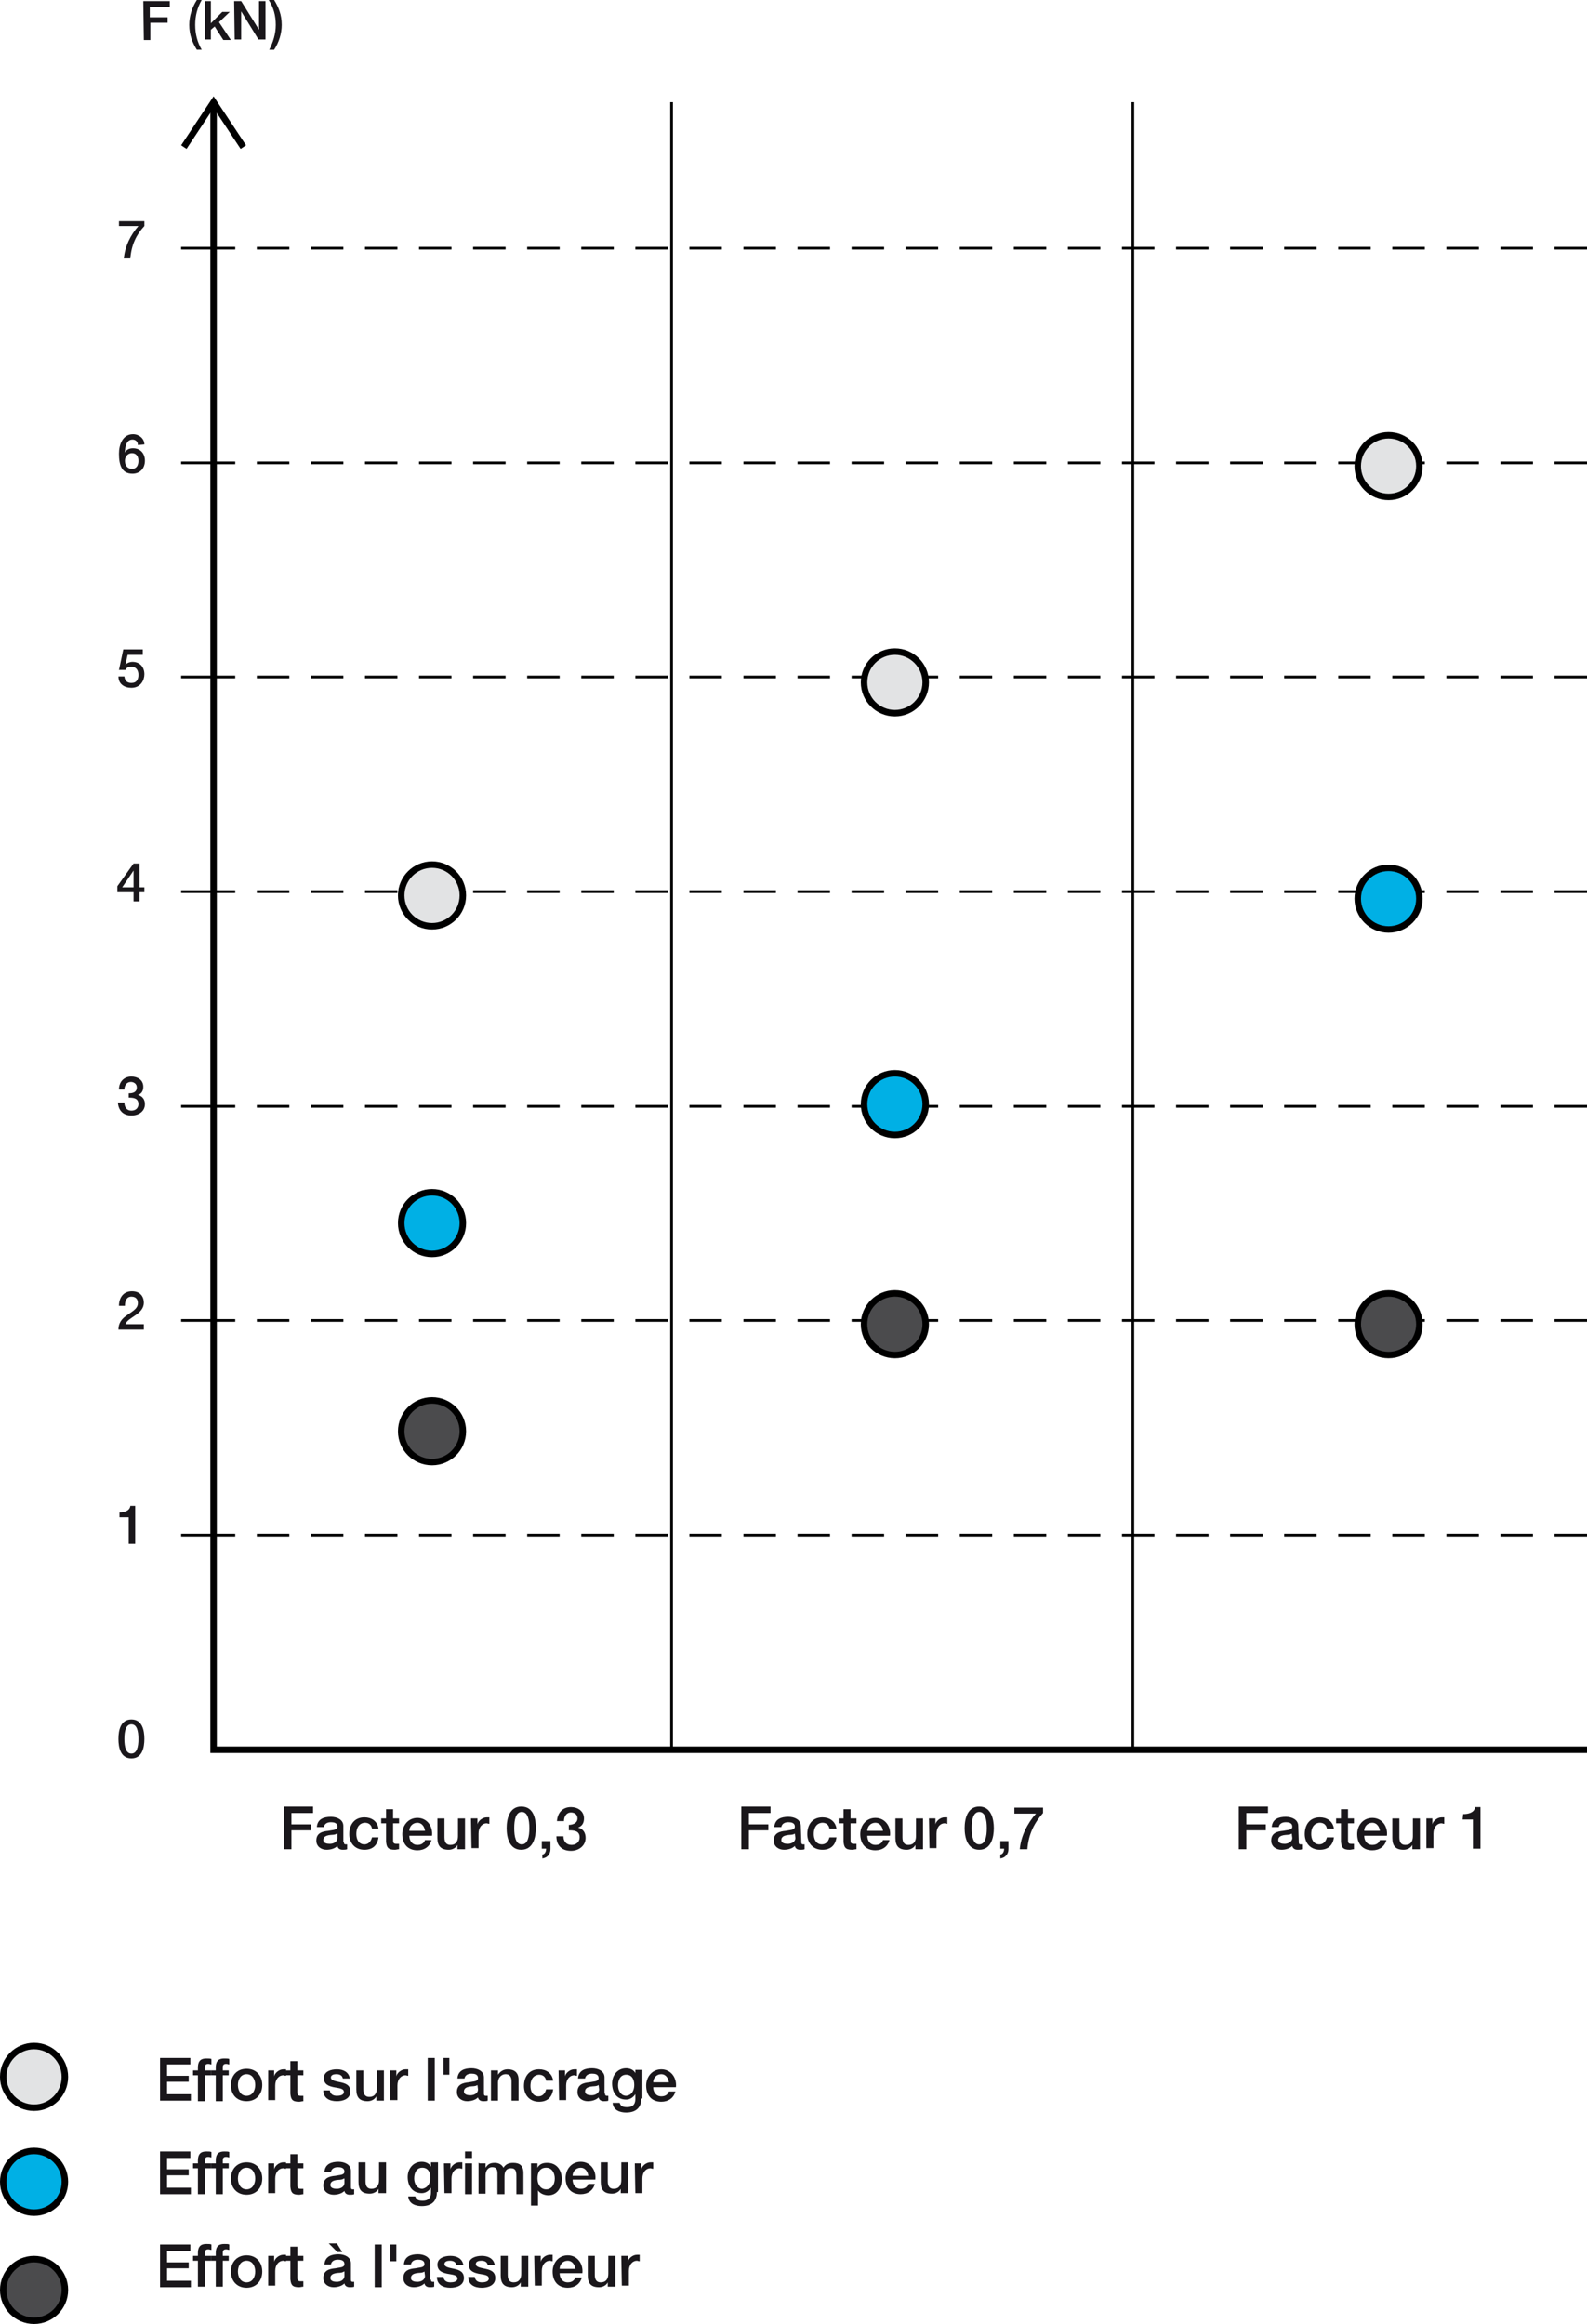 <?xml version="1.0" encoding="utf-8"?>
<!-- Generator: Adobe Illustrator 21.0.0, SVG Export Plug-In . SVG Version: 6.00 Build 0)  -->
<svg version="1.1" id="Calque_1" xmlns="http://www.w3.org/2000/svg" xmlns:xlink="http://www.w3.org/1999/xlink" x="0px" y="0px"
	 viewBox="0 0 293.5 429.8" style="enable-background:new 0 0 293.5 429.8;" xml:space="preserve">
<style type="text/css">
	.st0{fill:none;stroke:#000000;stroke-width:1.2;stroke-miterlimit:10;}
	.st1{fill:#1A171B;}
	.st2{fill:none;stroke:#000000;stroke-width:0.5;stroke-miterlimit:10;}
	.st3{fill:none;stroke:#000000;stroke-width:0.5;stroke-miterlimit:10;stroke-dasharray:6,4;}
	.st4{fill:#4B4B4D;stroke:#000000;stroke-width:1.2;stroke-miterlimit:10;}
	.st5{fill:#E2E3E4;stroke:#000000;stroke-width:1.2;stroke-miterlimit:10;}
	.st6{fill:#00B0E5;stroke:#000000;stroke-width:1.2;stroke-miterlimit:10;}
</style>
<polyline class="st0" points="39.5,18.9 39.5,323.6 293.5,323.6 "/>
<polyline class="st0" points="34,27.2 39.5,18.9 45,27.2 "/>
<g>
	<path class="st1" d="M26.5,0.2h4.9v1.1h-3.7v1.9H31v1h-3.2v3.2h-1.2L26.5,0.2L26.5,0.2z"/>
	<path class="st1" d="M36.4,9.2C35.6,7.9,35,6.5,35,4.6C35,3,35.5,1.4,36.4,0h0.9c-0.8,1.4-1.2,2.9-1.2,4.6s0.4,3.2,1.2,4.6H36.4z"
		/>
	<path class="st1" d="M37.9,0.2H39v4.1l2.1-2.1h1.4l-2,1.9l2.2,3.3h-1.4l-1.6-2.5L39,5.5v1.8h-1.1V0.2z"/>
	<path class="st1" d="M43.3,0.2h1.3l3.3,5.3l0,0V0.2h1.2v7.1h-1.3l-3.2-5.2l0,0v5.2h-1.2L43.3,0.2L43.3,0.2z"/>
	<path class="st1" d="M50.7,0c0.8,1.3,1.4,2.7,1.4,4.6c0,1.6-0.5,3.2-1.4,4.6h-0.9C50.5,7.8,51,6.3,51,4.6S50.6,1.4,49.7,0H50.7z"/>
</g>
<g>
	<path class="st1" d="M21.9,40.9h4.8v0.9c-1.5,1.6-2.4,3.5-2.6,6h-1.2c0.2-2.2,1.2-4.3,2.7-6H22v-0.9H21.9z"/>
	<path class="st1" d="M25.5,82.3c0-0.6-0.4-1-1-1c-1.2,0-1.4,1.5-1.4,2.4l0,0c0.3-0.6,0.9-0.8,1.5-0.8c1.4,0,2.2,1,2.2,2.3
		c0,1.4-0.9,2.4-2.3,2.4c-2,0-2.5-1.6-2.5-3.7c0-1.7,0.7-3.6,2.6-3.6c1.1,0,2.1,0.8,2.1,1.9L25.5,82.3L25.5,82.3z M25.6,85.2
		c0-0.8-0.4-1.4-1.2-1.4s-1.3,0.7-1.3,1.4c0,0.8,0.4,1.5,1.3,1.5S25.6,86,25.6,85.2z"/>
	<path class="st1" d="M22.8,120.1h3.6v1h-2.8l-0.4,1.8l0,0c0.3-0.3,0.8-0.5,1.3-0.5c1.4,0,2.2,1,2.2,2.3c0,1.1-0.7,2.5-2.4,2.5
		c-1.3,0-2.4-0.7-2.4-2.1H23c0.1,0.8,0.5,1.2,1.3,1.2c1,0,1.3-0.7,1.3-1.5s-0.4-1.5-1.3-1.5c-0.5,0-0.9,0.1-1.1,0.6H22L22.8,120.1z"
		/>
	<path class="st1" d="M26.7,165h-0.9v1.7h-1.1V165h-3v-1.1l3-4.2h1.1v4.4h0.9V165z M22.6,164.1h2.1V161l0,0L22.6,164.1z"/>
	<path class="st1" d="M23.8,202.2c0.8,0,1.5-0.2,1.5-1.1c0-0.6-0.5-1-1.1-1c-0.8,0-1.2,0.7-1.2,1.4h-1c0-1.4,0.9-2.4,2.3-2.4
		c1.1,0,2.2,0.6,2.2,1.9c0,0.7-0.3,1.3-1,1.5l0,0c0.8,0.2,1.3,0.8,1.3,1.7c0,1.3-1.1,2.1-2.5,2.1c-1.6,0-2.4-1-2.5-2.4H23
		c0,0.8,0.4,1.5,1.3,1.5c0.8,0,1.3-0.5,1.3-1.2c0-1.1-0.9-1.2-1.8-1.2V202.2z"/>
	<path class="st1" d="M26.7,245.9h-4.8c0-1.2,0.6-2,1.5-2.6c0.9-0.7,2.1-1.2,2.1-2.3c0-0.5-0.2-1.2-1.2-1.2c-0.9,0-1.2,0.8-1.2,1.7
		H22c0-1.5,0.8-2.7,2.4-2.7c1.7,0,2.2,1.2,2.2,2.1c0,2.2-3,2.7-3.4,4h3.4v1H26.7z"/>
	<path class="st1" d="M22.1,279.7c0.9,0,1.9-0.3,2-1.2H25v7h-1.2v-4.9h-1.7C22.1,280.6,22.1,279.7,22.1,279.7z"/>
	<path class="st1" d="M26.7,321.6c0,1.6-0.4,3.6-2.4,3.6s-2.4-2-2.4-3.6s0.4-3.6,2.4-3.6S26.7,320,26.7,321.6z M25.6,321.6
		c0-1.5-0.3-2.7-1.3-2.7s-1.3,1.2-1.3,2.7s0.3,2.7,1.3,2.7S25.6,323.1,25.6,321.6z"/>
</g>
<g>
	<path class="st1" d="M52.5,334.1h5.4v1.2h-4v2.1h3.6v1.1h-3.6v3.5h-1.4V334.1z"/>
	<path class="st1" d="M63.6,340.7c0,0.3,0.1,0.4,0.3,0.4H64c0.1,0,0.1,0,0.2,0v0.9c-0.2,0.1-0.6,0.1-0.8,0.1c-0.5,0-0.9-0.2-1-0.7
		c-0.5,0.5-1.3,0.7-2,0.7c-1,0-1.9-0.6-1.9-1.7c0-1.4,1.1-1.7,2.2-1.8c0.9-0.2,1.7-0.1,1.7-0.8c0-0.7-0.7-0.8-1.2-0.8
		c-0.7,0-1.2,0.3-1.3,0.9h-1.3c0.1-1.5,1.3-1.9,2.6-1.9c1.1,0,2.3,0.5,2.3,1.7v3H63.6z M62.3,339.1c-0.4,0.3-1,0.2-1.5,0.3
		c-0.5,0.1-1,0.3-1,0.9s0.7,0.7,1.2,0.7c0.6,0,1.4-0.3,1.4-1.1v-0.8H62.3z"/>
	<path class="st1" d="M68.8,338.2c-0.1-0.7-0.6-1.1-1.3-1.1c-0.6,0-1.6,0.4-1.6,2.1c0,0.9,0.4,1.9,1.5,1.9c0.7,0,1.2-0.5,1.4-1.3H70
		c-0.2,1.5-1.1,2.3-2.6,2.3c-1.8,0-2.8-1.3-2.8-2.9c0-1.7,0.9-3.1,2.8-3.1c1.3,0,2.4,0.7,2.6,2.1H68.8z"/>
	<path class="st1" d="M70.5,336.3h0.9v-1.7h1.3v1.7h1.1v0.9h-1.1v3c0,0.5,0,0.8,0.6,0.8c0.2,0,0.4,0,0.5,0v1c-0.3,0-0.5,0.1-0.8,0.1
		c-1.3,0-1.5-0.5-1.6-1.5v-3.4h-0.9V336.3z"/>
	<path class="st1" d="M75.7,339.5c0,0.9,0.5,1.7,1.5,1.7c0.7,0,1.2-0.3,1.4-0.9h1.2c-0.3,1.2-1.3,1.9-2.6,1.9c-1.8,0-2.8-1.2-2.8-3
		c0-1.6,1.1-3,2.8-3c1.8,0,2.9,1.6,2.7,3.3H75.7z M78.6,338.6c-0.1-0.8-0.6-1.5-1.4-1.5c-0.9,0-1.5,0.7-1.5,1.5H78.6z"/>
	<path class="st1" d="M85.8,342h-1.2v-0.8l0,0c-0.3,0.6-1,0.9-1.6,0.9c-1.5,0-2.1-0.7-2.1-2.2v-3.6h1.3v3.5c0,1,0.4,1.4,1.1,1.4
		c1,0,1.4-0.7,1.4-1.6v-3.3H86v5.7H85.8z"/>
	<path class="st1" d="M87.1,336.3h1.2v1.1l0,0c0.1-0.6,0.9-1.3,1.7-1.3c0.3,0,0.4,0,0.5,0v1.2c-0.2,0-0.4-0.1-0.5-0.1
		c-0.8,0-1.5,0.7-1.5,1.9v2.7h-1.3L87.1,336.3L87.1,336.3z"/>
	<path class="st1" d="M99.1,338.1c0,1.7-0.5,4-2.7,4s-2.7-2.3-2.7-4s0.5-4,2.7-4C98.7,334.1,99.1,336.4,99.1,338.1z M97.9,338.1
		c0-1.6-0.3-3-1.4-3s-1.4,1.4-1.4,3s0.3,3,1.4,3S97.9,339.7,97.9,338.1z"/>
	<path class="st1" d="M100.3,340.5h1.5v1.5c0,0.9-0.6,1.6-1.5,1.7V343c0.5-0.1,0.7-0.6,0.7-1.1h-0.8v-1.4H100.3z"/>
	<path class="st1" d="M105.1,337.5c0.8,0,1.7-0.3,1.7-1.2c0-0.7-0.5-1.1-1.2-1.1c-0.9,0-1.3,0.8-1.3,1.6H103c0.1-1.5,1-2.6,2.6-2.6
		c1.2,0,2.4,0.7,2.4,2.1c0,0.8-0.3,1.4-1.1,1.7l0,0c0.9,0.2,1.4,0.9,1.4,1.9c0,1.5-1.3,2.4-2.7,2.4c-1.8,0-2.7-1.1-2.7-2.7h1.3
		c0,0.9,0.5,1.6,1.5,1.6c0.8,0,1.5-0.5,1.5-1.4c0-1.2-1-1.3-2-1.3v-1H105.1z"/>
</g>
<g>
	<path class="st1" d="M29.5,380.6h5.7v1.2h-4.3v2.1h4v1.1h-4v2.3h4.4v1.2h-5.7v-7.9H29.5z"/>
	<path class="st1" d="M35.7,382.9h0.9v-0.5c0-1.5,0.8-1.7,1.6-1.7c0.4,0,0.7,0,0.9,0.1v1c-0.2,0-0.3-0.1-0.6-0.1s-0.6,0.1-0.6,0.6
		v0.6H39v0.9h-1.1v4.8h-1.3v-4.8h-0.9C35.7,383.8,35.7,382.9,35.7,382.9z"/>
	<path class="st1" d="M39,382.9h0.9v-0.5c0-1.5,0.8-1.7,1.6-1.7c0.4,0,0.7,0,0.9,0.1v1c-0.2,0-0.3-0.1-0.6-0.1s-0.6,0.1-0.6,0.6v0.6
		h1.1v0.9h-1.1v4.8h-1.3v-4.8H39V382.9z"/>
	<path class="st1" d="M42.7,385.6c0-1.7,1.1-3,2.9-3c1.8,0,2.9,1.3,2.9,3s-1.1,3-2.9,3S42.7,387.4,42.7,385.6z M47.2,385.6
		c0-1-0.5-2-1.6-2s-1.6,1-1.6,2s0.5,2,1.6,2S47.2,386.6,47.2,385.6z"/>
	<path class="st1" d="M49.5,382.9h1.2v1.1l0,0c0.1-0.6,0.9-1.3,1.7-1.3c0.3,0,0.4,0,0.5,0v1.2c-0.2,0-0.4-0.1-0.5-0.1
		c-0.8,0-1.5,0.7-1.5,1.9v2.7h-1.3v-5.5H49.5z"/>
	<path class="st1" d="M52.8,382.9h0.9v-1.7H55v1.7h1.1v0.9H55v3c0,0.5,0,0.8,0.6,0.8c0.2,0,0.4,0,0.5,0v1c-0.3,0-0.5,0.1-0.8,0.1
		c-1.3,0-1.5-0.5-1.6-1.5v-3.4h-0.9V382.9z"/>
	<path class="st1" d="M61,386.6c0.1,0.7,0.6,1,1.3,1c0.5,0,1.3-0.1,1.3-0.7c0-0.7-0.9-0.7-1.9-0.9c-0.9-0.2-1.8-0.5-1.8-1.7
		s1.3-1.6,2.4-1.6c1.2,0,2.2,0.5,2.4,1.7h-1.3c-0.1-0.6-0.6-0.8-1.2-0.8c-0.4,0-1,0.1-1,0.6c0,0.6,0.9,0.7,1.8,0.9
		c0.9,0.2,1.8,0.5,1.8,1.7c0,1.4-1.4,1.8-2.5,1.8c-1.4,0-2.5-0.6-2.5-2H61z"/>
	<path class="st1" d="M70.8,388.5h-1.2v-0.8l0,0c-0.3,0.6-1,0.9-1.6,0.9c-1.5,0-2.1-0.7-2.1-2.2v-3.5h1.3v3.5c0,1,0.4,1.4,1.1,1.4
		c1,0,1.4-0.7,1.4-1.6v-3.3H71v5.6H70.8z"/>
	<path class="st1" d="M72.1,382.9h1.2v1.1l0,0c0.1-0.6,0.9-1.3,1.7-1.3c0.3,0,0.4,0,0.5,0v1.2c-0.2,0-0.4-0.1-0.5-0.1
		c-0.8,0-1.5,0.7-1.5,1.9v2.7h-1.3L72.1,382.9L72.1,382.9z"/>
	<path class="st1" d="M79.1,380.6h1.3v7.9h-1.3V380.6z"/>
	<path class="st1" d="M82,380.6h1.1v3.1H82V380.6z"/>
	<path class="st1" d="M89.5,387.2c0,0.3,0.1,0.4,0.3,0.4H90c0.1,0,0.1,0,0.2,0v0.9c-0.2,0.1-0.6,0.1-0.8,0.1c-0.5,0-0.9-0.2-1-0.7
		c-0.5,0.5-1.3,0.7-2,0.7c-1,0-1.9-0.6-1.9-1.7c0-1.4,1.1-1.7,2.2-1.8c0.9-0.2,1.7-0.1,1.7-0.8c0-0.7-0.7-0.8-1.2-0.8
		c-0.7,0-1.2,0.3-1.3,0.9h-1.3c0.1-1.5,1.3-1.9,2.6-1.9c1.1,0,2.3,0.5,2.3,1.7L89.5,387.2L89.5,387.2z M88.3,385.6
		c-0.4,0.3-1,0.2-1.5,0.3c-0.5,0.1-1,0.3-1,0.9s0.7,0.7,1.2,0.7c0.6,0,1.4-0.3,1.4-1.1L88.3,385.6L88.3,385.6z"/>
	<path class="st1" d="M90.9,382.9h1.2v0.8l0,0c0.4-0.6,1-1,1.8-1c1.2,0,2,0.6,2,1.9v3.9h-1.3v-3.6c0-0.9-0.4-1.3-1.1-1.3
		c-0.8,0-1.4,0.7-1.4,1.5v3.4h-1.3v-5.6H90.9z"/>
	<path class="st1" d="M101,384.8c-0.1-0.7-0.6-1.1-1.3-1.1c-0.6,0-1.6,0.4-1.6,2.1c0,0.9,0.4,1.9,1.5,1.9c0.7,0,1.2-0.5,1.4-1.3h1.3
		c-0.2,1.5-1.1,2.3-2.6,2.3c-1.8,0-2.8-1.3-2.8-2.9c0-1.7,0.9-3.1,2.8-3.1c1.3,0,2.4,0.7,2.6,2.1H101z"/>
	<path class="st1" d="M103.3,382.9h1.2v1.1l0,0c0.1-0.6,0.9-1.3,1.7-1.3c0.3,0,0.4,0,0.5,0v1.2c-0.2,0-0.4-0.1-0.5-0.1
		c-0.8,0-1.5,0.7-1.5,1.9v2.7h-1.3L103.3,382.9L103.3,382.9z"/>
	<path class="st1" d="M111.9,387.2c0,0.3,0.1,0.4,0.3,0.4h0.1c0.1,0,0.1,0,0.2,0v0.9c-0.2,0.1-0.6,0.1-0.8,0.1c-0.5,0-0.9-0.2-1-0.7
		c-0.5,0.5-1.3,0.7-2,0.7c-1,0-1.9-0.6-1.9-1.7c0-1.4,1.1-1.7,2.2-1.8c0.9-0.2,1.7-0.1,1.7-0.8c0-0.7-0.7-0.8-1.2-0.8
		c-0.7,0-1.2,0.3-1.3,0.9h-1.3c0.1-1.5,1.3-1.9,2.6-1.9c1.1,0,2.3,0.5,2.3,1.7v3H111.9z M110.7,385.6c-0.4,0.3-1,0.2-1.5,0.3
		c-0.5,0.1-1,0.3-1,0.9s0.7,0.7,1.2,0.7c0.6,0,1.4-0.3,1.4-1.1L110.7,385.6L110.7,385.6z"/>
	<path class="st1" d="M118.6,388.1c0,1.7-1,2.6-2.8,2.6c-1.1,0-2.4-0.4-2.5-1.8h1.3c0.2,0.7,0.7,0.8,1.4,0.8c1,0,1.5-0.5,1.5-1.5
		v-0.9l0,0c-0.4,0.6-1,1-1.7,1c-1.8,0-2.6-1.4-2.6-3c0-1.5,1-2.8,2.6-2.8c0.7,0,1.4,0.3,1.7,0.9l0,0v-0.6h1.3v5.3H118.6z
		 M117.3,385.6c0-1-0.4-1.9-1.5-1.9s-1.5,1-1.5,2c0,0.9,0.5,1.9,1.5,1.9C116.9,387.5,117.3,386.5,117.3,385.6z"/>
	<path class="st1" d="M120.8,386c0,0.9,0.5,1.7,1.5,1.7c0.7,0,1.2-0.3,1.4-0.9h1.2c-0.3,1.2-1.3,1.9-2.6,1.9c-1.8,0-2.8-1.2-2.8-3
		c0-1.6,1.1-3,2.8-3c1.8,0,2.9,1.6,2.7,3.3H120.8z M123.7,385.1c-0.1-0.8-0.6-1.5-1.4-1.5c-0.9,0-1.5,0.7-1.5,1.5H123.7z"/>
	<path class="st1" d="M29.5,397.9h5.7v1.2h-4.3v2.1h4v1.1h-4v2.3h4.4v1.2h-5.7v-7.9H29.5z"/>
	<path class="st1" d="M35.7,400.1h0.9v-0.5c0-1.5,0.8-1.7,1.6-1.7c0.4,0,0.7,0,0.9,0.1v1c-0.2,0-0.3-0.1-0.6-0.1s-0.6,0.1-0.6,0.6
		v0.6H39v0.9h-1.1v4.8h-1.3V401h-0.9C35.7,401,35.7,400.1,35.7,400.1z"/>
	<path class="st1" d="M39,400.1h0.9v-0.5c0-1.5,0.8-1.7,1.6-1.7c0.4,0,0.7,0,0.9,0.1v1c-0.2,0-0.3-0.1-0.6-0.1s-0.6,0.1-0.6,0.6v0.6
		h1.1v0.9h-1.1v4.8h-1.3V401H39V400.1z"/>
	<path class="st1" d="M42.7,402.9c0-1.7,1.1-3,2.9-3c1.8,0,2.9,1.3,2.9,3s-1.1,3-2.9,3S42.7,404.6,42.7,402.9z M47.2,402.9
		c0-1-0.5-2-1.6-2s-1.6,1-1.6,2s0.5,2,1.6,2S47.2,403.9,47.2,402.9z"/>
	<path class="st1" d="M49.5,400.1h1.2v1.1l0,0c0.1-0.6,0.9-1.3,1.7-1.3c0.3,0,0.4,0,0.5,0v1.2c-0.2,0-0.4-0.1-0.5-0.1
		c-0.8,0-1.5,0.7-1.5,1.9v2.7h-1.3v-5.5H49.5z"/>
	<path class="st1" d="M52.8,400.1h0.9v-1.7H55v1.7h1.1v0.9H55v3c0,0.5,0,0.8,0.6,0.8c0.2,0,0.4,0,0.5,0v1c-0.3,0-0.5,0.1-0.8,0.1
		c-1.3,0-1.5-0.5-1.6-1.5V401h-0.9V400.1z"/>
	<path class="st1" d="M64.9,404.5c0,0.3,0.1,0.4,0.3,0.4h0.1c0.1,0,0.1,0,0.2,0v0.9c-0.2,0.1-0.6,0.1-0.8,0.1c-0.5,0-0.9-0.2-1-0.7
		c-0.5,0.5-1.3,0.7-2,0.7c-1,0-1.9-0.6-1.9-1.7c0-1.4,1.1-1.7,2.2-1.8c0.9-0.2,1.7-0.1,1.7-0.8c0-0.7-0.7-0.8-1.2-0.8
		c-0.7,0-1.2,0.3-1.3,0.9H60c0.1-1.5,1.3-1.9,2.6-1.9c1.1,0,2.3,0.5,2.3,1.7V404.5z M63.6,402.9c-0.4,0.3-1,0.2-1.5,0.3
		c-0.5,0.1-1,0.3-1,0.9s0.7,0.7,1.2,0.7c0.6,0,1.4-0.3,1.4-1.1v-0.8H63.6z"/>
	<path class="st1" d="M71.2,405.6H70v-0.8l0,0c-0.3,0.6-1,0.9-1.6,0.9c-1.5,0-2.1-0.7-2.1-2.2v-3.6h1.3v3.5c0,1,0.4,1.4,1.1,1.4
		c1,0,1.4-0.7,1.4-1.6v-3.3h1.3v5.7H71.2z"/>
	<path class="st1" d="M80.8,405.4c0,1.7-1,2.6-2.8,2.6c-1.1,0-2.4-0.4-2.5-1.8h1.3c0.2,0.7,0.7,0.8,1.4,0.8c1,0,1.5-0.5,1.5-1.5
		v-0.9l0,0c-0.4,0.6-1,1-1.7,1c-1.8,0-2.6-1.4-2.6-3c0-1.5,1-2.8,2.6-2.8c0.7,0,1.4,0.3,1.7,0.9l0,0v-0.8H81v5.5H80.8z M79.6,402.8
		c0-1-0.4-1.9-1.5-1.9s-1.5,1-1.5,2c0,0.9,0.5,1.9,1.5,1.9C79.2,404.6,79.6,403.6,79.6,402.8z"/>
	<path class="st1" d="M82.1,400.1h1.2v1.1l0,0c0.1-0.6,0.9-1.3,1.7-1.3c0.3,0,0.4,0,0.5,0v1.2c-0.2,0-0.4-0.1-0.5-0.1
		c-0.8,0-1.5,0.7-1.5,1.9v2.7h-1.3L82.1,400.1L82.1,400.1z"/>
	<path class="st1" d="M86,397.9h1.3v1.2H86V397.9z M86,400.1h1.3v5.7H86V400.1z"/>
	<path class="st1" d="M88.6,400.1h1.2v0.8l0,0c0.4-0.6,0.8-0.9,1.7-0.9c0.7,0,1.3,0.3,1.6,0.9c0.4-0.6,0.9-0.9,1.8-0.9
		c1.2,0,1.9,0.5,1.9,1.9v3.9h-1.3v-3.3c0-0.9-0.1-1.5-1-1.5c-0.8,0-1.2,0.5-1.2,1.5v3.3H92V402c0-0.8-0.2-1.2-1-1.2
		c-0.6,0-1.2,0.5-1.2,1.5v3.4h-1.3v-5.7H88.6z"/>
	<path class="st1" d="M98.2,400.1h1.2v0.8l0,0c0.4-0.7,1-0.9,1.8-0.9c1.8,0,2.7,1.4,2.7,3c0,1.5-0.8,3-2.5,3c-0.7,0-1.5-0.3-1.9-0.9
		l0,0v2.8h-1.3C98.2,407.9,98.2,400.1,98.2,400.1z M101,400.9c-1.1,0-1.6,0.8-1.6,2c0,1.1,0.6,2,1.6,2c1.1,0,1.6-1,1.6-2
		S102.1,400.9,101,400.9z"/>
	<path class="st1" d="M105.9,403.1c0,0.9,0.5,1.7,1.5,1.7c0.7,0,1.2-0.3,1.4-0.9h1.2c-0.3,1.2-1.3,1.9-2.6,1.9c-1.8,0-2.8-1.2-2.8-3
		c0-1.6,1.1-3,2.8-3c1.8,0,2.9,1.6,2.7,3.3H105.9z M108.8,402.4c-0.1-0.8-0.6-1.5-1.4-1.5c-0.9,0-1.5,0.7-1.5,1.5H108.8z"/>
	<path class="st1" d="M116,405.6h-1.2v-0.8l0,0c-0.3,0.6-1,0.9-1.6,0.9c-1.5,0-2.1-0.7-2.1-2.2v-3.6h1.3v3.5c0,1,0.4,1.4,1.1,1.4
		c1,0,1.4-0.7,1.4-1.6v-3.3h1.3v5.7H116z"/>
	<path class="st1" d="M117.4,400.1h1.2v1.1l0,0c0.1-0.6,0.9-1.3,1.7-1.3c0.3,0,0.4,0,0.5,0v1.2c-0.2,0-0.4-0.1-0.5-0.1
		c-0.8,0-1.5,0.7-1.5,1.9v2.7h-1.3L117.4,400.1L117.4,400.1z"/>
	<path class="st1" d="M29.5,415.1h5.7v1.2h-4.3v2.1h4v1.1h-4v2.3h4.4v1.2h-5.7v-7.9H29.5z"/>
	<path class="st1" d="M35.7,417.2h0.9v-0.5c0-1.5,0.8-1.7,1.6-1.7c0.4,0,0.7,0,0.9,0.1v1c-0.2,0-0.3-0.1-0.6-0.1s-0.6,0.1-0.6,0.6
		v0.6H39v0.9h-1.1v4.8h-1.3v-4.8h-0.9C35.7,418.1,35.7,417.2,35.7,417.2z"/>
	<path class="st1" d="M39,417.2h0.9v-0.5c0-1.5,0.8-1.7,1.6-1.7c0.4,0,0.7,0,0.9,0.1v1c-0.2,0-0.3-0.1-0.6-0.1s-0.6,0.1-0.6,0.6v0.6
		h1.1v0.9h-1.1v4.8h-1.3v-4.8H39V417.2z"/>
	<path class="st1" d="M42.7,420.1c0-1.7,1.1-3,2.9-3c1.8,0,2.9,1.3,2.9,3s-1.1,3-2.9,3S42.7,421.8,42.7,420.1z M47.2,420.1
		c0-1-0.5-2-1.6-2s-1.6,1-1.6,2s0.5,2,1.6,2S47.2,421.1,47.2,420.1z"/>
	<path class="st1" d="M49.5,417.2h1.2v1.1l0,0c0.1-0.6,0.9-1.3,1.7-1.3c0.3,0,0.4,0,0.5,0v1.2c-0.2,0-0.4-0.1-0.5-0.1
		c-0.8,0-1.5,0.7-1.5,1.9v2.7h-1.3v-5.5H49.5z"/>
	<path class="st1" d="M52.8,417.2h0.9v-1.7H55v1.7h1.1v0.9H55v3c0,0.5,0,0.8,0.6,0.8c0.2,0,0.4,0,0.5,0v1c-0.3,0-0.5,0.1-0.8,0.1
		c-1.3,0-1.5-0.5-1.6-1.5v-3.4h-0.9V417.2z"/>
	<path class="st1" d="M64.9,421.6c0,0.3,0.1,0.4,0.3,0.4h0.1c0.1,0,0.1,0,0.2,0v0.9c-0.2,0.1-0.6,0.1-0.8,0.1c-0.5,0-0.9-0.2-1-0.7
		c-0.5,0.5-1.3,0.7-2,0.7c-1,0-1.9-0.6-1.9-1.7c0-1.4,1.1-1.7,2.2-1.8c0.9-0.2,1.7-0.1,1.7-0.8c0-0.7-0.7-0.8-1.2-0.8
		c-0.7,0-1.2,0.3-1.3,0.9H60c0.1-1.5,1.3-1.9,2.6-1.9c1.1,0,2.3,0.5,2.3,1.7V421.6z M62.3,414.9l1,1.6h-0.9l-1.6-1.6H62.3z
		 M63.6,420.1c-0.4,0.3-1,0.2-1.5,0.3c-0.5,0.1-1,0.3-1,0.9s0.7,0.7,1.2,0.7c0.6,0,1.4-0.3,1.4-1.1v-0.8H63.6z"/>
	<path class="st1" d="M69.3,415.1h1.3v7.9h-1.3V415.1z"/>
	<path class="st1" d="M72.2,415.1h1.1v3.1h-1.1V415.1z"/>
	<path class="st1" d="M79.7,421.6c0,0.3,0.1,0.4,0.3,0.4h0.1c0.1,0,0.1,0,0.2,0v0.9c-0.2,0.1-0.6,0.1-0.8,0.1c-0.5,0-0.9-0.2-1-0.7
		c-0.5,0.5-1.3,0.7-2,0.7c-1,0-1.9-0.6-1.9-1.7c0-1.4,1.1-1.7,2.2-1.8c0.9-0.2,1.7-0.1,1.7-0.8c0-0.7-0.7-0.8-1.2-0.8
		c-0.7,0-1.2,0.3-1.3,0.9h-1.3c0.1-1.5,1.3-1.9,2.6-1.9c1.1,0,2.3,0.5,2.3,1.7v3H79.7z M78.5,420.1c-0.4,0.3-1,0.2-1.5,0.3
		c-0.5,0.1-1,0.3-1,0.9s0.7,0.7,1.2,0.7c0.6,0,1.4-0.3,1.4-1.1L78.5,420.1L78.5,420.1z"/>
	<path class="st1" d="M82,421.1c0.1,0.7,0.6,1,1.3,1c0.5,0,1.3-0.1,1.3-0.7c0-0.7-0.9-0.7-1.9-0.9c-0.9-0.2-1.8-0.5-1.8-1.7
		s1.3-1.6,2.4-1.6c1.2,0,2.2,0.5,2.4,1.7h-1.3c-0.1-0.6-0.6-0.8-1.2-0.8c-0.4,0-1,0.1-1,0.6c0,0.6,0.9,0.7,1.8,0.9
		c0.9,0.2,1.8,0.5,1.8,1.7c0,1.4-1.4,1.8-2.5,1.8c-1.4,0-2.5-0.6-2.5-2H82z"/>
	<path class="st1" d="M87.8,421.1c0.1,0.7,0.6,1,1.3,1c0.5,0,1.3-0.1,1.3-0.7c0-0.7-0.9-0.7-1.9-0.9c-0.9-0.2-1.8-0.5-1.8-1.7
		s1.3-1.6,2.4-1.6c1.2,0,2.2,0.5,2.4,1.7h-1.3c-0.1-0.6-0.6-0.8-1.2-0.8c-0.4,0-1,0.1-1,0.6c0,0.6,0.9,0.7,1.8,0.9
		c0.9,0.2,1.8,0.5,1.8,1.7c0,1.4-1.4,1.8-2.5,1.8c-1.4,0-2.5-0.6-2.5-2H87.8z"/>
	<path class="st1" d="M97.5,422.9h-1.2v-0.8l0,0c-0.3,0.6-1,0.9-1.6,0.9c-1.5,0-2.1-0.7-2.1-2.2v-3.6h1.3v3.5c0,1,0.4,1.4,1.1,1.4
		c1,0,1.4-0.7,1.4-1.6v-3.3h1.3v5.7H97.5z"/>
	<path class="st1" d="M98.8,417.2h1.2v1.1l0,0c0.1-0.6,0.9-1.3,1.7-1.3c0.3,0,0.4,0,0.5,0v1.2c-0.2,0-0.4-0.1-0.5-0.1
		c-0.8,0-1.5,0.7-1.5,1.9v2.7h-1.3L98.8,417.2L98.8,417.2z"/>
	<path class="st1" d="M103.5,420.4c0,0.9,0.5,1.7,1.5,1.7c0.7,0,1.2-0.3,1.4-0.9h1.2c-0.3,1.2-1.3,1.9-2.6,1.9c-1.8,0-2.8-1.2-2.8-3
		c0-1.6,1.1-3,2.8-3c1.8,0,2.9,1.6,2.7,3.3H103.5z M106.4,419.6c-0.1-0.8-0.6-1.5-1.4-1.5c-0.9,0-1.5,0.7-1.5,1.5H106.4z"/>
	<path class="st1" d="M113.6,422.9h-1.2v-0.8l0,0c-0.3,0.6-1,0.9-1.6,0.9c-1.5,0-2.1-0.7-2.1-2.2v-3.6h1.3v3.5c0,1,0.4,1.4,1.1,1.4
		c1,0,1.4-0.7,1.4-1.6v-3.3h1.3v5.7H113.6z"/>
	<path class="st1" d="M114.9,417.2h1.2v1.1l0,0c0.1-0.6,0.9-1.3,1.7-1.3c0.3,0,0.4,0,0.5,0v1.2c-0.2,0-0.4-0.1-0.5-0.1
		c-0.8,0-1.5,0.7-1.5,1.9v2.7H115L114.9,417.2L114.9,417.2z"/>
</g>
<g>
	<path class="st1" d="M137.1,334.1h5.4v1.2h-4v2.1h3.6v1.1h-3.6v3.5h-1.4V334.1z"/>
	<path class="st1" d="M148.2,340.7c0,0.3,0.1,0.4,0.3,0.4h0.1c0.1,0,0.1,0,0.2,0v0.9c-0.2,0.1-0.6,0.1-0.8,0.1c-0.5,0-0.9-0.2-1-0.7
		c-0.5,0.5-1.3,0.7-2,0.7c-1,0-1.9-0.6-1.9-1.7c0-1.4,1.1-1.7,2.2-1.8c0.9-0.2,1.7-0.1,1.7-0.8c0-0.7-0.7-0.8-1.2-0.8
		c-0.7,0-1.2,0.3-1.3,0.9h-1.3c0.1-1.5,1.3-1.9,2.6-1.9c1.1,0,2.3,0.5,2.3,1.7L148.2,340.7L148.2,340.7z M147,339.1
		c-0.4,0.3-1,0.2-1.5,0.3c-0.5,0.1-1,0.3-1,0.9s0.7,0.7,1.2,0.7c0.6,0,1.4-0.3,1.4-1.1L147,339.1L147,339.1z"/>
	<path class="st1" d="M153.4,338.2c-0.1-0.7-0.6-1.1-1.3-1.1c-0.6,0-1.6,0.4-1.6,2.1c0,0.9,0.4,1.9,1.5,1.9c0.7,0,1.2-0.5,1.4-1.3
		h1.3c-0.2,1.5-1.1,2.3-2.6,2.3c-1.8,0-2.8-1.3-2.8-2.9c0-1.7,0.9-3.1,2.8-3.1c1.3,0,2.4,0.7,2.6,2.1H153.4z"/>
	<path class="st1" d="M155.1,336.3h0.9v-1.7h1.3v1.7h1.1v0.9h-1.1v3c0,0.5,0,0.8,0.6,0.8c0.2,0,0.4,0,0.5,0v1
		c-0.3,0-0.5,0.1-0.8,0.1c-1.3,0-1.5-0.5-1.6-1.5v-3.4h-0.9V336.3z"/>
	<path class="st1" d="M160.4,339.5c0,0.9,0.5,1.7,1.5,1.7c0.7,0,1.2-0.3,1.4-0.9h1.2c-0.3,1.2-1.3,1.9-2.6,1.9c-1.8,0-2.8-1.2-2.8-3
		c0-1.6,1.1-3,2.8-3c1.8,0,2.9,1.6,2.7,3.3H160.4z M163.3,338.6c-0.1-0.8-0.6-1.5-1.4-1.5c-0.9,0-1.5,0.7-1.5,1.5H163.3z"/>
	<path class="st1" d="M170.5,342h-1.2v-0.8l0,0c-0.3,0.6-1,0.9-1.6,0.9c-1.5,0-2.1-0.7-2.1-2.2v-3.6h1.3v3.5c0,1,0.4,1.4,1.1,1.4
		c1,0,1.4-0.7,1.4-1.6v-3.3h1.3v5.7H170.5z"/>
	<path class="st1" d="M171.8,336.3h1.2v1.1l0,0c0.1-0.6,0.9-1.3,1.7-1.3c0.3,0,0.4,0,0.5,0v1.2c-0.2,0-0.4-0.1-0.5-0.1
		c-0.8,0-1.5,0.7-1.5,1.9v2.7h-1.3L171.8,336.3L171.8,336.3z"/>
	<path class="st1" d="M183.8,338.1c0,1.7-0.5,4-2.7,4s-2.7-2.3-2.7-4s0.5-4,2.7-4S183.8,336.4,183.8,338.1z M182.5,338.1
		c0-1.6-0.3-3-1.4-3c-1.1,0-1.4,1.4-1.4,3s0.3,3,1.4,3S182.5,339.7,182.5,338.1z"/>
	<path class="st1" d="M185,340.5h1.5v1.5c0,0.9-0.6,1.6-1.5,1.7V343c0.5-0.1,0.7-0.6,0.7-1.1H185V340.5z"/>
	<path class="st1" d="M187.6,334.3h5.3v1c-1.6,1.8-2.7,3.9-2.9,6.7h-1.4c0.2-2.4,1.4-4.8,3-6.6h-4L187.6,334.3L187.6,334.3z"/>
</g>
<g>
	<path class="st1" d="M229.1,334.1h5.4v1.2h-4v2.1h3.6v1.1h-3.6v3.5h-1.4V334.1z"/>
	<path class="st1" d="M240.2,340.7c0,0.3,0.1,0.4,0.3,0.4h0.1c0.1,0,0.1,0,0.2,0v0.9c-0.2,0.1-0.6,0.1-0.8,0.1c-0.5,0-0.9-0.2-1-0.7
		c-0.5,0.5-1.3,0.7-2,0.7c-1,0-1.9-0.6-1.9-1.7c0-1.4,1.1-1.7,2.2-1.8c0.9-0.2,1.7-0.1,1.7-0.8c0-0.7-0.7-0.8-1.2-0.8
		c-0.7,0-1.2,0.3-1.3,0.9h-1.3c0.1-1.5,1.3-1.9,2.6-1.9c1.1,0,2.3,0.5,2.3,1.7L240.2,340.7L240.2,340.7z M238.9,339.1
		c-0.4,0.3-1,0.2-1.5,0.3c-0.5,0.1-1,0.3-1,0.9s0.7,0.7,1.2,0.7s1.4-0.3,1.4-1.1L238.9,339.1L238.9,339.1z"/>
	<path class="st1" d="M245.4,338.2c-0.1-0.7-0.6-1.1-1.3-1.1c-0.6,0-1.6,0.4-1.6,2.1c0,0.9,0.4,1.9,1.5,1.9c0.7,0,1.2-0.5,1.4-1.3
		h1.3c-0.2,1.5-1.1,2.3-2.6,2.3c-1.8,0-2.8-1.3-2.8-2.9c0-1.7,0.9-3.1,2.8-3.1c1.3,0,2.4,0.7,2.6,2.1H245.4z"/>
	<path class="st1" d="M247.1,336.3h0.9v-1.7h1.3v1.7h1.1v0.9h-1.1v3c0,0.5,0,0.8,0.6,0.8c0.2,0,0.4,0,0.5,0v1
		c-0.3,0-0.5,0.1-0.8,0.1c-1.3,0-1.5-0.5-1.6-1.5v-3.4h-0.9V336.3z"/>
	<path class="st1" d="M252.3,339.5c0,0.9,0.5,1.7,1.5,1.7c0.7,0,1.2-0.3,1.4-0.9h1.2c-0.3,1.2-1.3,1.9-2.6,1.9c-1.8,0-2.8-1.2-2.8-3
		c0-1.6,1.1-3,2.8-3c1.8,0,2.9,1.6,2.7,3.3H252.3z M255.2,338.6c-0.1-0.8-0.6-1.5-1.4-1.5c-0.9,0-1.5,0.7-1.5,1.5H255.2z"/>
	<path class="st1" d="M262.4,342h-1.2v-0.8l0,0c-0.3,0.6-1,0.9-1.6,0.9c-1.5,0-2.1-0.7-2.1-2.2v-3.6h1.3v3.5c0,1,0.4,1.4,1.1,1.4
		c1,0,1.4-0.7,1.4-1.6v-3.3h1.3v5.7H262.4z"/>
	<path class="st1" d="M263.7,336.3h1.2v1.1l0,0c0.1-0.6,0.9-1.3,1.7-1.3c0.3,0,0.4,0,0.5,0v1.2c-0.2,0-0.4-0.1-0.5-0.1
		c-0.8,0-1.5,0.7-1.5,1.9v2.7h-1.3v-5.5H263.7z"/>
	<path class="st1" d="M270.6,335.5c1,0,2.1-0.3,2.2-1.3h1v7.7h-1.4v-5.4h-1.9L270.6,335.5L270.6,335.5z"/>
</g>
<line class="st2" x1="124.2" y1="18.9" x2="124.2" y2="323.6"/>
<line class="st2" x1="209.5" y1="18.9" x2="209.5" y2="323.6"/>
<g>
	<line class="st2" x1="39.5" y1="283.9" x2="33.5" y2="283.9"/>
	<line class="st2" x1="39.5" y1="244.2" x2="33.5" y2="244.2"/>
	<line class="st2" x1="39.5" y1="204.6" x2="33.5" y2="204.6"/>
	<line class="st2" x1="39.5" y1="164.9" x2="33.5" y2="164.9"/>
	<line class="st2" x1="39.5" y1="125.2" x2="33.5" y2="125.2"/>
	<line class="st2" x1="39.5" y1="85.6" x2="33.5" y2="85.6"/>
	<line class="st2" x1="39.5" y1="45.9" x2="33.5" y2="45.9"/>
</g>
<g>
	<line class="st3" x1="293.5" y1="283.9" x2="39.5" y2="283.9"/>
	<line class="st3" x1="293.5" y1="244.2" x2="39.5" y2="244.2"/>
	<line class="st3" x1="293.5" y1="204.6" x2="39.5" y2="204.6"/>
	<line class="st3" x1="293.5" y1="164.9" x2="39.5" y2="164.9"/>
	<line class="st3" x1="293.5" y1="125.2" x2="39.5" y2="125.2"/>
	<line class="st3" x1="293.5" y1="85.6" x2="39.5" y2="85.6"/>
	<line class="st3" x1="293.5" y1="45.9" x2="39.5" y2="45.9"/>
</g>
<circle class="st4" cx="79.9" cy="264.7" r="5.7"/>
<circle class="st5" cx="79.9" cy="165.6" r="5.7"/>
<circle class="st6" cx="79.9" cy="226.2" r="5.7"/>
<circle class="st4" cx="6.3" cy="423.5" r="5.7"/>
<circle class="st5" cx="6.3" cy="384.1" r="5.7"/>
<circle class="st6" cx="6.3" cy="403.5" r="5.7"/>
<circle class="st4" cx="165.5" cy="244.9" r="5.7"/>
<circle class="st5" cx="165.5" cy="126.2" r="5.7"/>
<circle class="st6" cx="165.5" cy="204.2" r="5.7"/>
<circle class="st4" cx="256.8" cy="244.9" r="5.7"/>
<circle class="st5" cx="256.8" cy="86.2" r="5.7"/>
<circle class="st6" cx="256.8" cy="166.2" r="5.7"/>
</svg>
